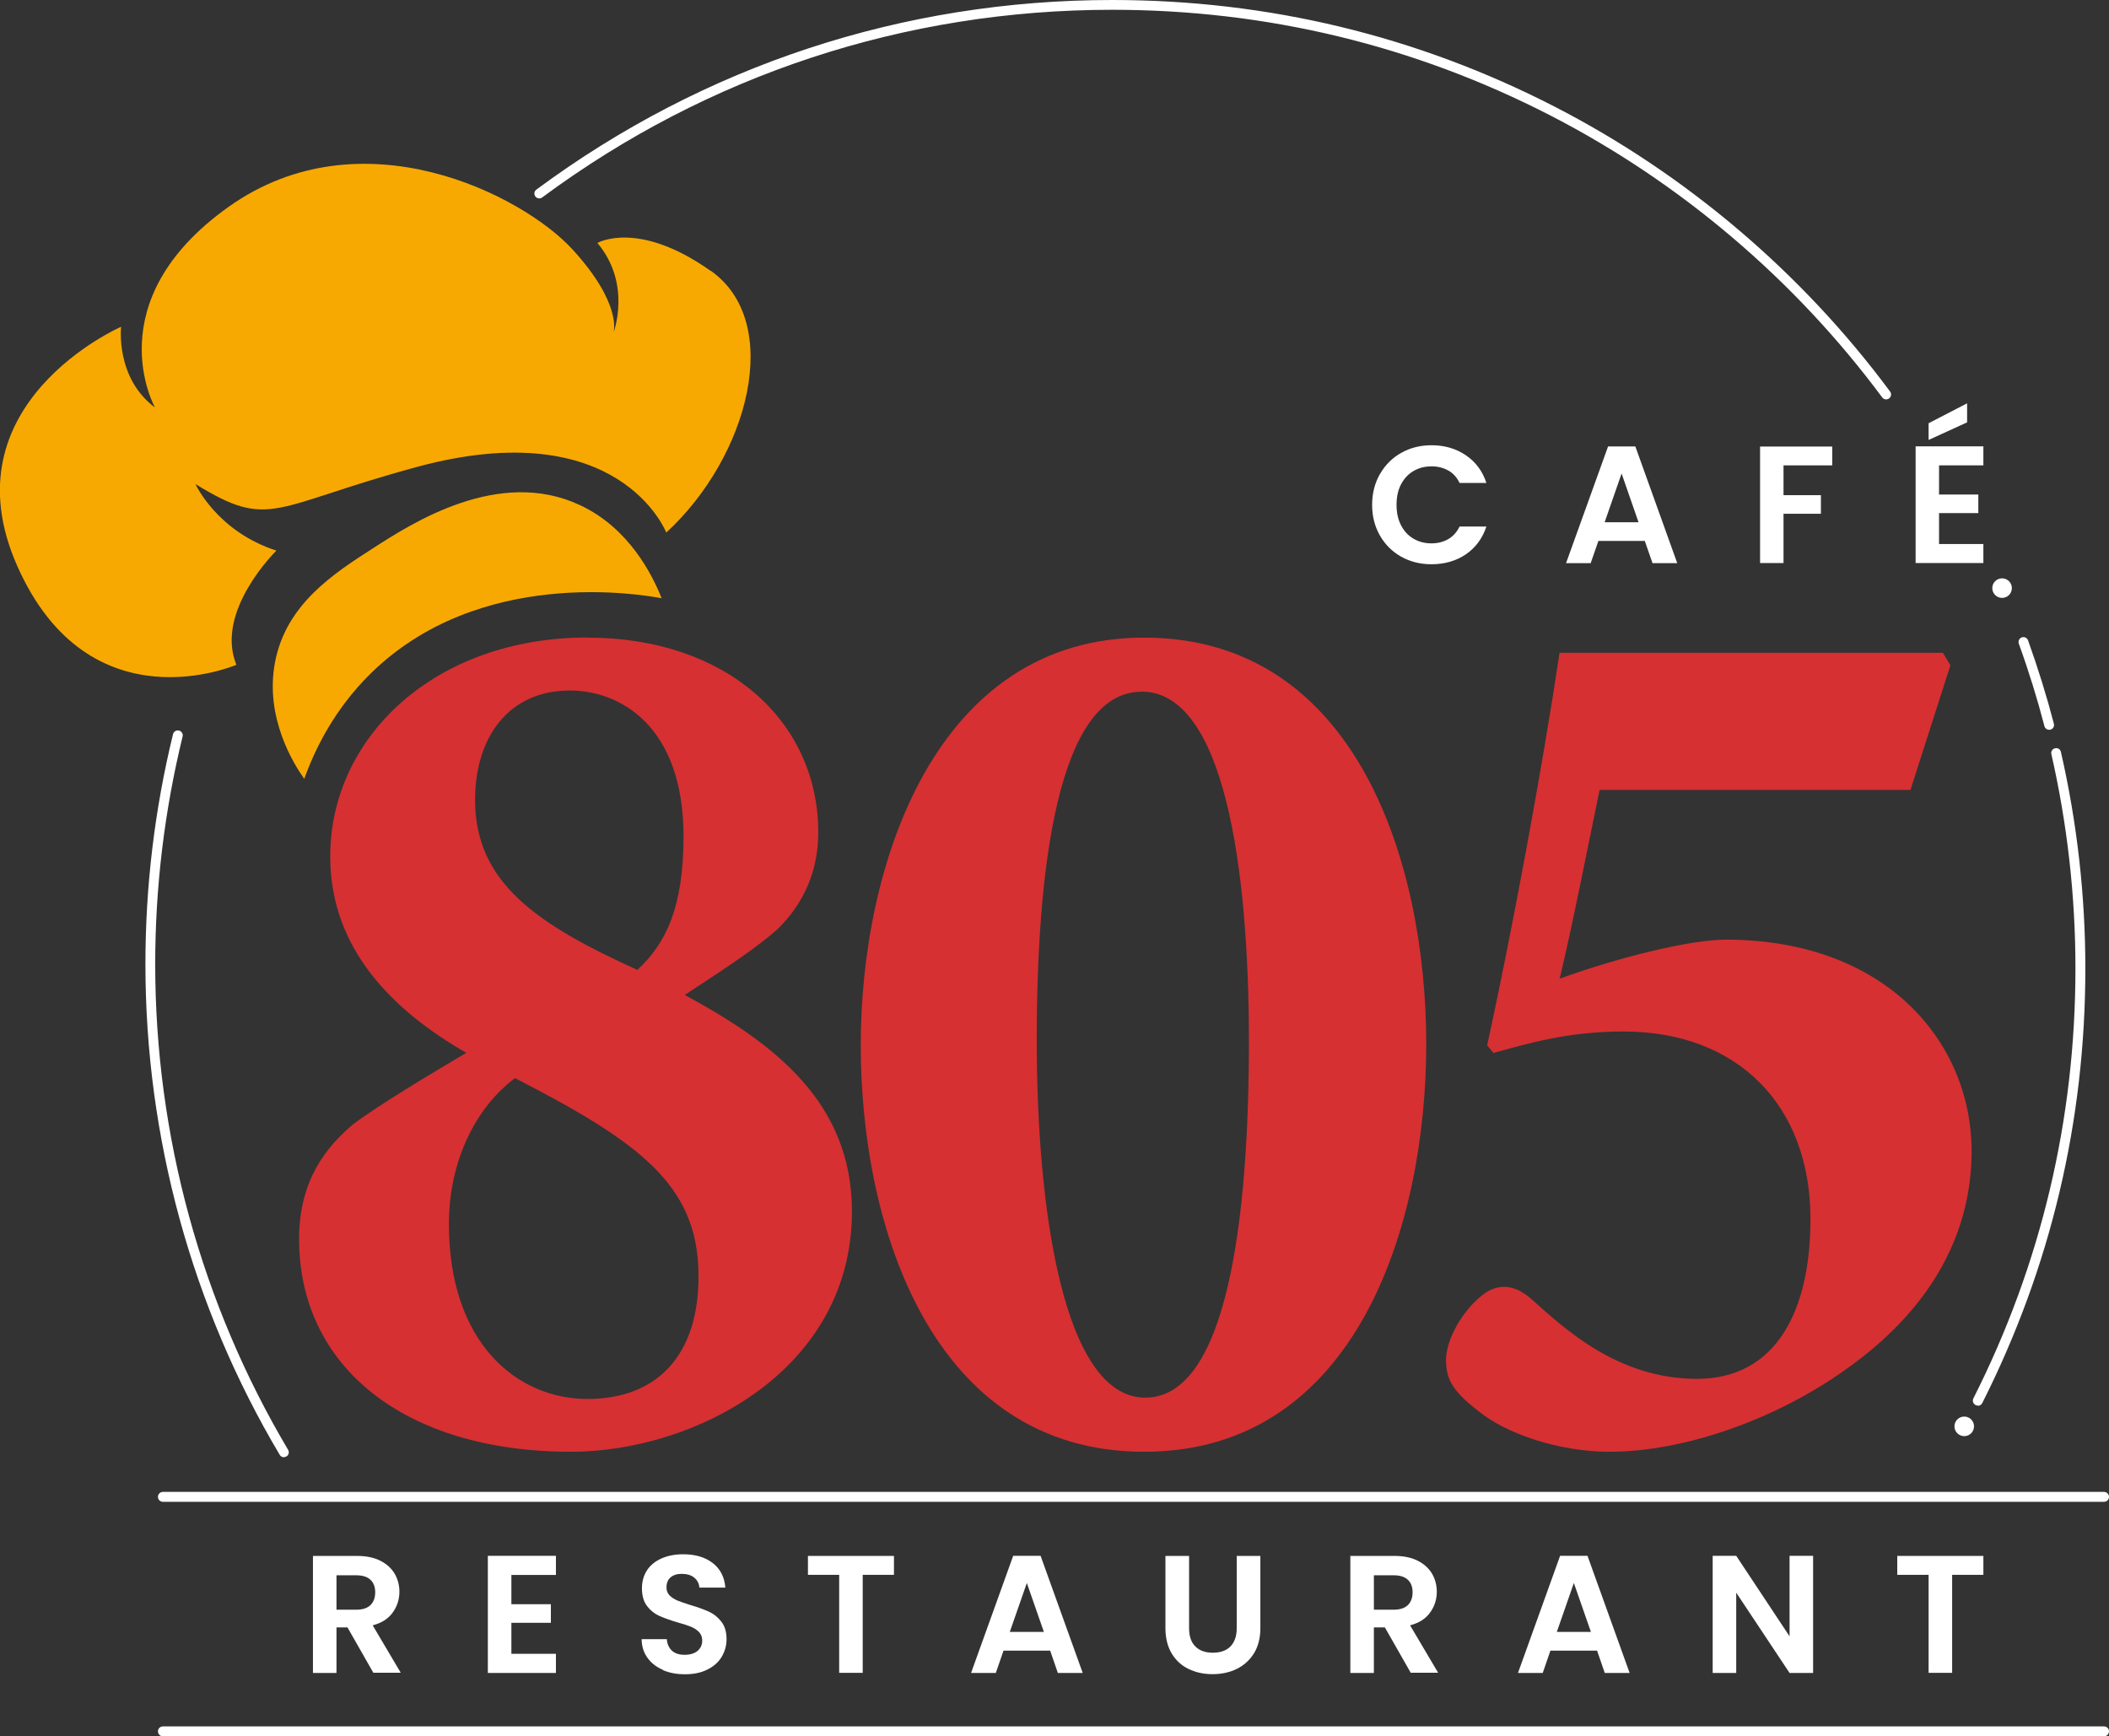 <svg xmlns="http://www.w3.org/2000/svg" xmlns:xlink="http://www.w3.org/1999/xlink" id="Capa_2" data-name="Capa 2" viewBox="0 0 191.73 157.86"><rect x="0" y="0" width="191.73" height="157.86" fill="#333333" stroke="none"/><defs><style>      .cls-1 {        clip-path: url(#clippath);      }      .cls-2 {        fill: none;      }      .cls-2, .cls-3, .cls-4, .cls-5 {        stroke-width: 0px;      }      .cls-3 {        fill: #d63032;      }      .cls-4 {        fill: #f8a901;      }      .cls-5 {        fill: #fff;      }    </style><clipPath id="clippath"><rect class="cls-2" x="27.19" y="57.97" width="152.05" height="74.02"></rect></clipPath></defs><g id="Portada"><g><path class="cls-5" d="M33.95,152.1l-2.36-4.14h-1v4.14h-2.14v-10.64h4c.83,0,1.53.14,2.11.43.58.29,1.01.68,1.31,1.17.29.5.44,1.05.44,1.65,0,.7-.2,1.33-.61,1.9-.41.57-1.01.95-1.82,1.16l2.55,4.31h-2.47v.02ZM30.59,146.35h1.79c.58,0,1.01-.14,1.3-.42.28-.27.43-.67.43-1.16s-.14-.87-.43-1.14c-.28-.27-.72-.41-1.3-.41h-1.79v3.12Z"></path><path class="cls-5" d="M46.49,143.18v2.67h3.59v1.69h-3.59v2.82h4.05v1.74h-6.19v-10.65h6.19v1.74h-4.05Z"></path><path class="cls-5" d="M60.27,151.82c-.6-.26-1.07-.62-1.41-1.1-.35-.48-.52-1.04-.53-1.69h2.29c.03.43.19.78.46,1.04.28.26.67.38,1.16.38s.89-.12,1.17-.35c.28-.24.43-.55.43-.94,0-.32-.1-.58-.29-.78-.2-.2-.44-.36-.73-.48-.29-.12-.69-.25-1.2-.39-.69-.2-1.25-.41-1.69-.6-.44-.2-.81-.5-1.11-.9-.31-.4-.46-.94-.46-1.61,0-.63.16-1.18.47-1.65.31-.47.76-.82,1.33-1.07.57-.25,1.23-.37,1.96-.37,1.1,0,1.99.27,2.68.8.68.53,1.07,1.28,1.14,2.23h-2.36c-.02-.36-.18-.67-.46-.9-.28-.24-.68-.35-1.16-.35-.42,0-.75.11-1,.32-.25.21-.37.52-.37.93,0,.28.1.52.28.71.19.19.43.34.7.46.28.12.68.25,1.18.41.69.2,1.25.41,1.7.61.44.2.82.51,1.13.91.32.41.47.94.47,1.6,0,.57-.15,1.1-.44,1.59-.29.49-.73.88-1.3,1.16-.57.29-1.24.43-2.04.43-.75,0-1.41-.12-2.01-.38h0Z"></path><path class="cls-5" d="M81.27,141.46v1.72h-2.84v8.91h-2.14v-8.91h-2.84v-1.72h7.83Z"></path><path class="cls-5" d="M95.48,150.07h-4.25l-.7,2.03h-2.25l3.83-10.65h2.49l3.83,10.65h-2.26l-.7-2.03h0ZM94.9,148.37l-1.55-4.45-1.55,4.45h3.09Z"></path><path class="cls-5" d="M108.1,141.46v6.58c0,.72.19,1.28.57,1.65.37.38.91.57,1.59.57s1.23-.19,1.6-.57c.37-.38.57-.93.57-1.65v-6.58h2.15v6.57c0,.9-.2,1.67-.59,2.3-.39.62-.92,1.09-1.57,1.41-.66.32-1.39.47-2.2.47s-1.51-.16-2.16-.47c-.65-.31-1.16-.78-1.54-1.41-.37-.62-.57-1.39-.57-2.3v-6.57h2.14Z"></path><path class="cls-5" d="M128.26,152.1l-2.36-4.14h-1v4.14h-2.14v-10.64h4c.83,0,1.53.14,2.11.43.58.29,1.01.68,1.31,1.17.29.5.44,1.05.44,1.65,0,.7-.2,1.33-.61,1.9-.41.57-1.01.95-1.82,1.16l2.55,4.31h-2.47v.02ZM124.9,146.35h1.79c.58,0,1.01-.14,1.3-.42.28-.27.43-.67.43-1.16s-.14-.87-.43-1.14c-.28-.27-.72-.41-1.3-.41h-1.79v3.12Z"></path><path class="cls-5" d="M145.2,150.07h-4.25l-.7,2.03h-2.25l3.83-10.65h2.49l3.83,10.65h-2.26l-.7-2.03h0ZM144.63,148.37l-1.55-4.45-1.55,4.45h3.09Z"></path><path class="cls-5" d="M164.83,152.1h-2.14l-4.85-7.3v7.3h-2.14v-10.65h2.14l4.85,7.32v-7.32h2.14v10.65Z"></path><path class="cls-5" d="M180.31,141.46v1.72h-2.84v8.91h-2.14v-8.91h-2.85v-1.72h7.83Z"></path><path class="cls-5" d="M125.46,43.09c.47-.82,1.11-1.46,1.93-1.92.82-.46,1.73-.69,2.75-.69,1.18,0,2.22.3,3.12.91.9.61,1.52,1.45,1.87,2.52h-2.44c-.24-.51-.59-.89-1.02-1.13-.44-.25-.95-.38-1.53-.38-.62,0-1.16.14-1.65.43-.49.29-.85.69-1.13,1.22-.27.52-.4,1.14-.4,1.85s.13,1.31.4,1.84c.27.53.64.94,1.13,1.23.49.29,1.03.43,1.65.43.58,0,1.08-.13,1.53-.39.44-.26.78-.64,1.02-1.14h2.44c-.36,1.08-.98,1.92-1.87,2.53-.89.6-1.93.9-3.13.9-1.01,0-1.93-.23-2.75-.69-.82-.46-1.46-1.1-1.93-1.92-.47-.82-.71-1.75-.71-2.79s.24-1.98.71-2.8v-.02Z"></path><path class="cls-5" d="M149.54,49.18h-4.23l-.7,2.02h-2.24l3.82-10.61h2.48l3.81,10.61h-2.25l-.7-2.02h0ZM148.96,47.48l-1.54-4.43-1.54,4.43h3.08Z"></path><path class="cls-5" d="M166.57,40.6v1.71h-4.43v2.71h3.4v1.69h-3.4v4.48h-2.13v-10.59h6.56Z"></path><path class="cls-5" d="M176.28,42.31v2.65h3.57v1.69h-3.57v2.81h4.03v1.73h-6.16v-10.61h6.16v1.73h-4.03ZM178.83,38.4l-3.5,1.6v-1.52l3.5-1.81v1.73Z"></path><path class="cls-4" d="M64.61,24.63c-6.62-4.69-10.3-2.54-10.3-2.54,3.14,3.73,1.47,8.14,1.47,8.14,0,0,.82-2.58-3.73-7.55s-19.22-12.46-31.29-3.86c-12.07,8.61-6.67,18.23-6.67,18.23-3.62-2.7-3.08-7.34-3.08-7.34,0,0-16,6.96-9.44,21.75,6.56,14.79,19.92,8.98,19.92,8.98-2-4.89,3.64-10.38,3.64-10.38-5.41-1.74-7.36-6.05-7.36-6.05,6.82,4.2,6.91,2.04,20.03-1.53,18.52-5.05,22.77,5.94,22.77,5.94,7.52-6.92,10.68-19.12,4.05-23.8h-.02Z"></path><path class="cls-4" d="M52.71,45.92c-7.35-3.45-15.26,1.64-18.79,3.92-3.61,2.32-7.92,5.1-8.92,10.38-.96,5.09,1.77,9.33,2.66,10.59.98-2.72,2.73-6.3,5.97-9.51,9.91-9.82,24.69-7.25,26.52-6.91-.85-2.13-2.96-6.38-7.43-8.47Z"></path><path class="cls-5" d="M171.47,36.31c-.14,0-.27-.06-.36-.18-7.93-10.69-18.36-19.56-30.18-25.64C128.54,4.12,115.14.89,101.11.89c-18.83,0-36.75,5.9-51.82,17.06-.2.15-.48.1-.62-.09-.15-.2-.1-.48.09-.62C63.99,5.96,82.09,0,101.11,0c14.18,0,27.71,3.26,40.23,9.7,11.94,6.14,22.48,15.1,30.49,25.9.15.2.1.48-.09.62-.08.06-.17.09-.27.09Z"></path><path class="cls-5" d="M25.81,132.49c-.15,0-.3-.08-.38-.22-7.99-13.45-12.21-28.88-12.21-44.61,0-7.05.84-14.08,2.51-20.91.06-.24.3-.39.54-.33.24.06.39.3.33.54-1.65,6.76-2.49,13.72-2.49,20.7,0,15.57,4.18,30.83,12.08,44.15.13.21.06.49-.16.61-.07.04-.15.06-.23.06Z"></path><path class="cls-5" d="M191.28,136.54H14.81c-.25,0-.45-.2-.45-.45s.2-.45.45-.45h176.47c.25,0,.45.2.45.45s-.2.45-.45.45Z"></path><path class="cls-5" d="M191.28,157.86H14.81c-.25,0-.45-.2-.45-.45s.2-.45.45-.45h176.47c.25,0,.45.2.45.45s-.2.45-.45.45Z"></path><circle class="cls-5" cx="182.01" cy="53.47" r=".89"></circle><path class="cls-5" d="M186.29,66.35c-.2,0-.38-.13-.43-.33-.65-2.5-1.43-5.02-2.33-7.5-.08-.23.04-.49.27-.57.23-.08.49.04.57.27.9,2.51,1.69,5.05,2.35,7.58.06.24-.08.48-.32.54-.04.01-.08.01-.11.01Z"></path><path class="cls-5" d="M179.8,127.79c-.07,0-.14-.02-.2-.05-.22-.11-.31-.38-.2-.6,6.16-12.2,9.28-25.36,9.28-39.11,0-6.56-.74-13.11-2.19-19.47-.05-.24.09-.48.34-.53.24-.06.48.09.53.34,1.47,6.43,2.22,13.05,2.22,19.67,0,13.89-3.15,27.19-9.37,39.52-.08.16-.24.25-.4.25Z"></path><circle class="cls-5" cx="178.57" cy="129.68" r=".89"></circle><g class="cls-1"><path class="cls-3" d="M53.4,57.97c12.6,0,20.99,7.55,20.99,17.73,0,3.2-1.13,6.29-3.74,8.81-1.81,1.6-4.2,3.2-8.4,5.95,8.06,4.35,15.2,9.72,15.2,19.68,0,14.53-14.41,21.85-25.53,21.85-15.2,0-24.73-7.78-24.73-19.34,0-5.49,2.61-8.47,4.88-10.41,2.27-1.72,7.03-4.57,10.32-6.52-6.58-3.78-12.37-9.38-12.37-17.85,0-10.87,9.53-19.91,23.38-19.91ZM53.4,127.19c6.36,0,10.21-4,10.1-11.44-.11-8.01-5.33-11.9-16.68-17.73-3.4,2.52-6.01,7.32-6.01,13.27,0,10.87,6.24,15.9,12.6,15.9h0ZM51.81,62.78c-5.56,0-8.62,4.23-8.62,9.95,0,7.55,5.68,11.33,14.75,15.45,2.61-2.4,4.2-5.72,4.2-12.13,0-10.07-5.79-13.27-10.33-13.27h0Z"></path><path class="cls-3" d="M104.01,57.97c19.29,0,25.65,20.48,25.65,36.95s-6.36,37.07-25.65,37.07-25.76-20.48-25.76-36.96,6.81-37.06,25.76-37.06ZM103.78,62.89c-7.71,0-9.53,16.48-9.53,31.69s2.38,32.49,9.87,32.49,9.42-16.48,9.42-32.38-2.27-31.81-9.76-31.81Z"></path><path class="cls-3" d="M176.63,59.35l.68,1.14-3.63,11.33h-28.26c-1.02,4.92-2.5,12.47-3.63,17.16,5.68-2.06,12.03-3.55,15.09-3.55,14.64,0,22.36,9.38,22.36,19.22,0,7.09-3.29,14.07-11.35,19.79-6.36,4.58-14.75,7.55-21.56,7.55-4.54,0-9.42-1.6-12.03-3.78-2.38-1.83-2.84-2.97-2.84-4.57,0-1.83,1.48-4.57,3.52-6.06,1.36-.92,2.84-.8,4.42.69,2.72,2.4,7.6,7.09,14.87,7.09s10.32-6.29,10.32-14.53c0-10.3-6.58-17.05-17.02-17.05-5.11,0-8.85,1.14-11.8,1.95l-.57-.69c2.27-10.41,4.99-25.05,6.58-35.69h34.84Z"></path></g></g></g></svg>